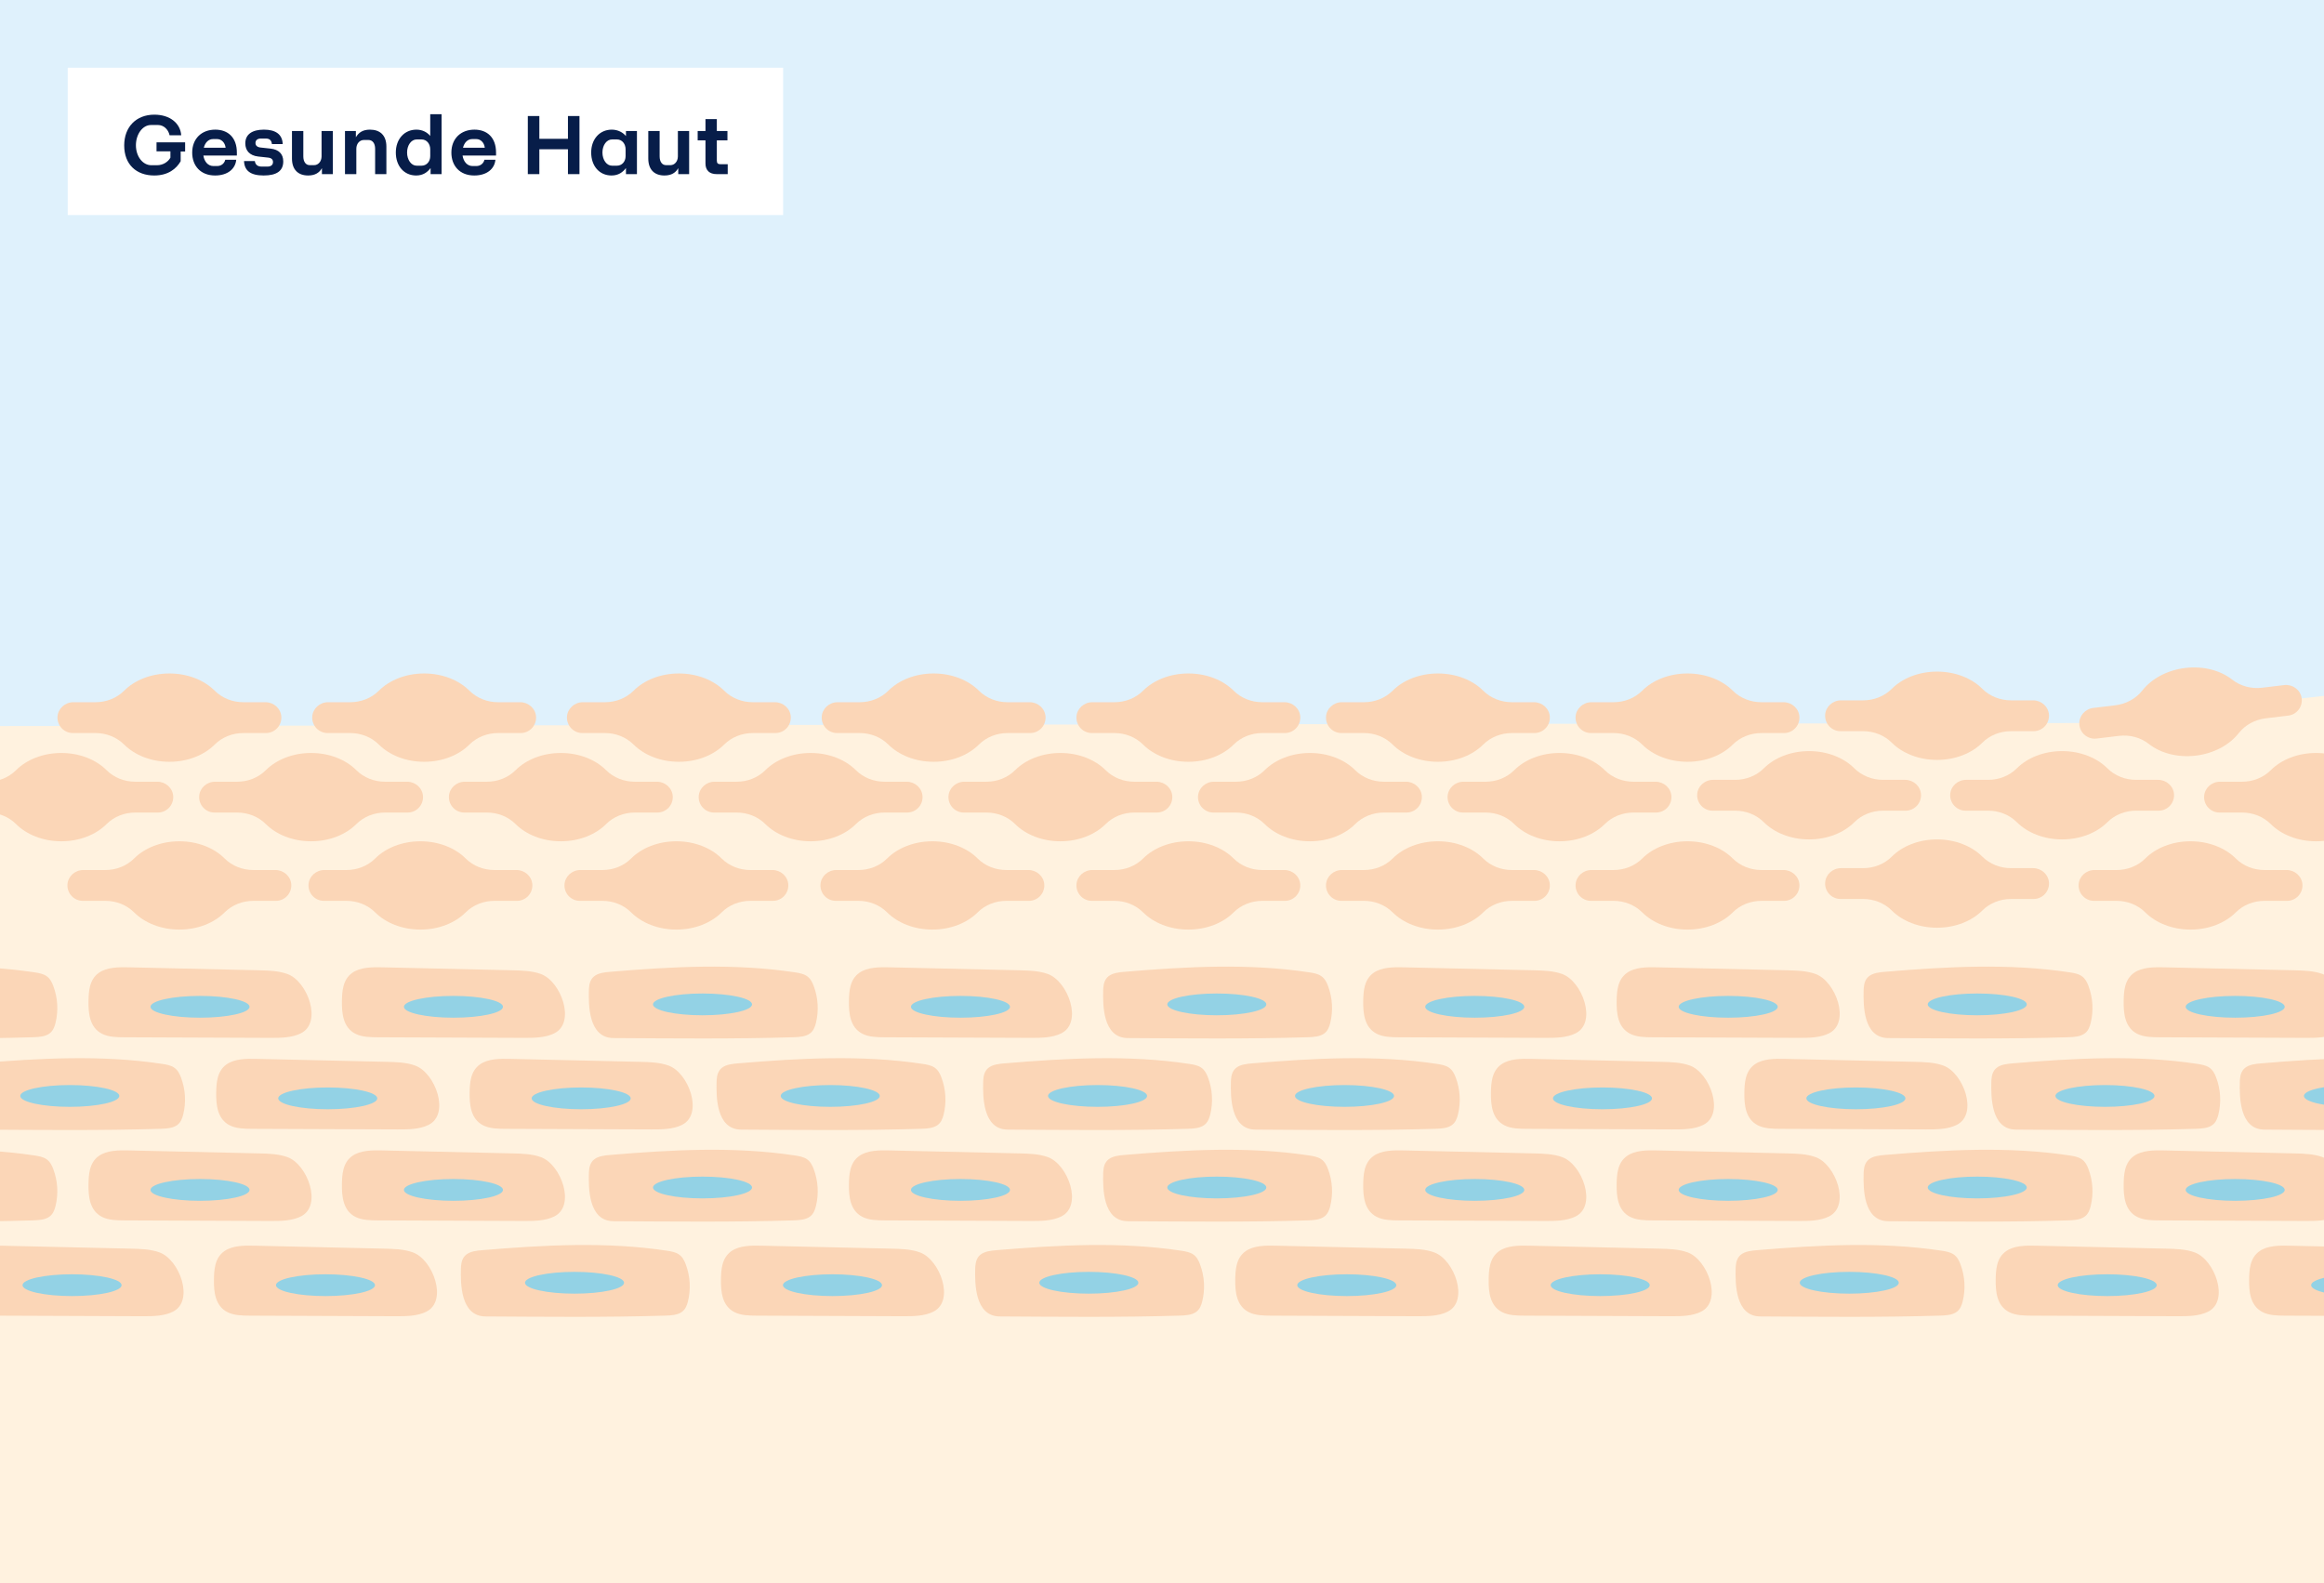 <svg viewBox="0 0 1280 871.96" xmlns="http://www.w3.org/2000/svg" xmlns:xlink="http://www.w3.org/1999/xlink"><rect x="0" y="0" width="1280" height="871.96" fill="#808080" stroke="none"/><clipPath id="a"><path d="m0 0h1280v871.96h-1280z"/></clipPath><g clip-path="url(#a)"><path d="m0 0h1280v419.59h-1280z" fill="#dff1fc"/><path d="m1144.99 398.24-1144.99 1.69v472.03h1280v-488.66z" fill="#fff2df"/><g fill="#fbd6b7"><path d="m707.44 386.79h-12.19c-5.9 0-11.65-2.2-15.82-6.37-5.76-5.75-14.77-9.46-24.91-9.46s-19.16 3.71-24.91 9.46c-4.17 4.17-9.92 6.37-15.82 6.37h-12.19c-4.57 0-8.5 3.51-8.72 8.08-.23 4.87 3.65 8.9 8.48 8.9h12.43c5.9 0 11.65 2.2 15.82 6.37 5.76 5.75 14.77 9.46 24.91 9.46s19.16-3.71 24.91-9.46c4.17-4.17 9.92-6.37 15.82-6.37h12.43c4.82 0 8.71-4.02 8.48-8.9-.21-4.56-4.15-8.08-8.72-8.08z"/><path d="m567.14 386.79h-12.19c-5.9 0-11.65-2.2-15.82-6.37-5.76-5.75-14.77-9.46-24.91-9.46s-19.16 3.71-24.91 9.46c-4.17 4.17-9.92 6.37-15.82 6.37h-12.19c-4.57 0-8.5 3.51-8.72 8.08-.23 4.87 3.65 8.9 8.48 8.9h12.43c5.9 0 11.65 2.2 15.82 6.37 5.76 5.75 14.77 9.46 24.91 9.46s19.16-3.71 24.91-9.46c4.17-4.17 9.92-6.37 15.82-6.37h12.43c4.82 0 8.71-4.02 8.48-8.9-.21-4.56-4.15-8.08-8.72-8.08z"/><path d="m426.83 386.79h-12.19c-5.9 0-11.65-2.2-15.82-6.37-5.76-5.75-14.77-9.46-24.91-9.46s-19.16 3.71-24.91 9.46c-4.17 4.17-9.92 6.37-15.82 6.37h-12.19c-4.57 0-8.5 3.51-8.72 8.08-.23 4.87 3.65 8.9 8.48 8.9h12.43c5.9 0 11.65 2.2 15.82 6.37 5.76 5.75 14.77 9.46 24.91 9.46s19.16-3.71 24.91-9.46c4.17-4.17 9.92-6.37 15.82-6.37h12.43c4.82 0 8.71-4.02 8.48-8.9-.21-4.56-4.15-8.08-8.72-8.08z"/><path d="m286.53 386.79h-12.19c-5.9 0-11.65-2.2-15.82-6.37-5.76-5.75-14.77-9.46-24.91-9.46s-19.16 3.71-24.91 9.46c-4.17 4.17-9.92 6.37-15.82 6.37h-12.19c-4.57 0-8.5 3.51-8.72 8.08-.23 4.87 3.65 8.9 8.48 8.9h12.43c5.9 0 11.65 2.2 15.82 6.37 5.76 5.75 14.77 9.46 24.91 9.46s19.16-3.71 24.91-9.46c4.17-4.17 9.92-6.37 15.82-6.37h12.43c4.82 0 8.71-4.02 8.48-8.9-.21-4.56-4.15-8.08-8.72-8.08z"/><path d="m146.23 386.79h-12.19c-5.9 0-11.65-2.2-15.82-6.37-5.76-5.75-14.77-9.46-24.91-9.46s-19.16 3.71-24.91 9.46c-4.17 4.17-9.92 6.37-15.82 6.37h-12.19c-4.57 0-8.5 3.51-8.72 8.08-.23 4.87 3.65 8.9 8.48 8.9h12.43c5.9 0 11.65 2.2 15.82 6.37 5.76 5.75 14.77 9.46 24.91 9.46s19.16-3.71 24.91-9.46c4.17-4.17 9.92-6.37 15.82-6.37h12.43c4.82 0 8.71-4.02 8.48-8.9-.21-4.56-4.15-8.08-8.72-8.08z"/><path d="m844.89 386.79h-12.19c-5.9 0-11.65-2.2-15.82-6.37-5.76-5.75-14.77-9.46-24.91-9.46s-19.16 3.71-24.91 9.46c-4.17 4.17-9.92 6.37-15.82 6.37h-12.19c-4.57 0-8.5 3.51-8.72 8.08-.23 4.87 3.65 8.9 8.48 8.9h12.43c5.9 0 11.65 2.2 15.82 6.37 5.76 5.75 14.77 9.46 24.91 9.46s19.16-3.71 24.91-9.46c4.17-4.17 9.92-6.37 15.82-6.37h12.43c4.82 0 8.71-4.02 8.48-8.9-.21-4.56-4.15-8.08-8.72-8.08z"/><path d="m982.35 386.79h-12.19c-5.9 0-11.65-2.2-15.82-6.37-5.76-5.75-14.77-9.46-24.91-9.46s-19.16 3.71-24.91 9.46c-4.17 4.17-9.92 6.37-15.82 6.37h-12.19c-4.57 0-8.5 3.51-8.72 8.08-.23 4.87 3.65 8.9 8.48 8.9h12.43c5.9 0 11.65 2.2 15.82 6.37 5.76 5.75 14.77 9.46 24.91 9.46s19.16-3.71 24.91-9.46c4.17-4.17 9.92-6.37 15.82-6.37h12.43c4.82 0 8.71-4.02 8.48-8.9-.21-4.56-4.15-8.08-8.72-8.08z"/><path d="m1119.8 385.76h-12.19c-5.9 0-11.65-2.2-15.82-6.37-5.76-5.75-14.77-9.46-24.91-9.46s-19.16 3.71-24.91 9.46c-4.17 4.17-9.92 6.37-15.82 6.37h-12.19c-4.57 0-8.5 3.51-8.72 8.08-.23 4.87 3.65 8.9 8.48 8.9h12.43c5.9 0 11.65 2.2 15.82 6.37 5.76 5.75 14.77 9.46 24.91 9.46s19.16-3.71 24.91-9.46c4.17-4.17 9.92-6.37 15.82-6.37h12.43c4.82 0 8.71-4.02 8.48-8.9-.21-4.56-4.15-8.08-8.72-8.08z"/><path d="m707.44 479.22h-12.19c-5.9 0-11.65-2.2-15.82-6.37-5.76-5.75-14.77-9.46-24.91-9.46s-19.16 3.71-24.91 9.46c-4.17 4.17-9.92 6.37-15.82 6.37h-12.19c-4.57 0-8.5 3.51-8.72 8.08-.23 4.87 3.65 8.9 8.48 8.9h12.43c5.9 0 11.65 2.2 15.82 6.37 5.76 5.75 14.77 9.46 24.91 9.46s19.16-3.71 24.91-9.46c4.17-4.17 9.92-6.37 15.82-6.37h12.43c4.82 0 8.71-4.02 8.48-8.9-.21-4.56-4.15-8.08-8.72-8.08z"/><path d="m566.45 479.22h-12.19c-5.9 0-11.65-2.2-15.82-6.37-5.76-5.75-14.77-9.46-24.91-9.46s-19.16 3.71-24.91 9.46c-4.17 4.17-9.92 6.37-15.82 6.37h-12.19c-4.57 0-8.5 3.51-8.72 8.08-.23 4.87 3.65 8.9 8.48 8.9h12.43c5.9 0 11.65 2.2 15.82 6.37 5.76 5.75 14.77 9.46 24.91 9.46s19.16-3.71 24.91-9.46c4.17-4.17 9.92-6.37 15.82-6.37h12.43c4.82 0 8.71-4.02 8.48-8.9-.21-4.56-4.15-8.08-8.72-8.08z"/><path d="m425.46 479.22h-12.19c-5.9 0-11.65-2.2-15.82-6.37-5.76-5.75-14.77-9.46-24.91-9.46s-19.16 3.71-24.91 9.46c-4.17 4.17-9.92 6.37-15.82 6.37h-12.19c-4.57 0-8.5 3.51-8.72 8.08-.23 4.87 3.65 8.9 8.48 8.9h12.43c5.9 0 11.65 2.2 15.82 6.37 5.76 5.75 14.77 9.46 24.91 9.46s19.16-3.71 24.91-9.46c4.17-4.17 9.92-6.37 15.82-6.37h12.43c4.82 0 8.71-4.02 8.48-8.9-.21-4.56-4.15-8.08-8.72-8.08z"/><path d="m284.48 479.22h-12.19c-5.9 0-11.65-2.2-15.82-6.37-5.76-5.75-14.77-9.46-24.91-9.46s-19.16 3.71-24.91 9.46c-4.17 4.17-9.92 6.37-15.82 6.37h-12.19c-4.57 0-8.5 3.51-8.72 8.08-.23 4.87 3.65 8.9 8.48 8.9h12.43c5.9 0 11.65 2.2 15.82 6.37 5.76 5.75 14.77 9.46 24.91 9.46s19.16-3.71 24.91-9.46c4.17-4.17 9.92-6.37 15.82-6.37h12.43c4.82 0 8.71-4.02 8.48-8.9-.21-4.56-4.15-8.08-8.72-8.08z"/><path d="m151.71 479.22h-12.19c-5.9 0-11.65-2.2-15.82-6.37-5.76-5.75-14.77-9.46-24.91-9.46s-19.16 3.71-24.91 9.46c-4.17 4.17-9.92 6.37-15.82 6.37h-12.19c-4.57 0-8.5 3.51-8.72 8.08-.23 4.87 3.65 8.9 8.48 8.9h12.43c5.9 0 11.65 2.2 15.82 6.37 5.76 5.75 14.77 9.46 24.91 9.46s19.16-3.71 24.91-9.46c4.17-4.17 9.92-6.37 15.82-6.37h12.43c4.82 0 8.71-4.02 8.48-8.9-.21-4.56-4.15-8.08-8.72-8.08z"/><path d="m844.89 479.22h-12.19c-5.9 0-11.65-2.2-15.82-6.37-5.76-5.75-14.77-9.46-24.91-9.46s-19.16 3.71-24.91 9.46c-4.17 4.17-9.92 6.37-15.82 6.37h-12.19c-4.57 0-8.5 3.51-8.72 8.08-.23 4.87 3.65 8.9 8.48 8.9h12.43c5.9 0 11.65 2.2 15.82 6.37 5.76 5.75 14.77 9.46 24.91 9.46s19.16-3.71 24.91-9.46c4.17-4.17 9.92-6.37 15.82-6.37h12.43c4.82 0 8.71-4.02 8.48-8.9-.21-4.56-4.15-8.08-8.72-8.08z"/><path d="m982.35 479.22h-12.19c-5.9 0-11.65-2.2-15.82-6.37-5.76-5.75-14.77-9.46-24.91-9.46s-19.16 3.71-24.91 9.46c-4.17 4.17-9.92 6.37-15.82 6.37h-12.19c-4.57 0-8.5 3.51-8.72 8.08-.23 4.87 3.65 8.9 8.48 8.9h12.43c5.9 0 11.65 2.2 15.82 6.37 5.76 5.75 14.77 9.46 24.91 9.46s19.16-3.71 24.91-9.46c4.17-4.17 9.92-6.37 15.82-6.37h12.43c4.82 0 8.71-4.02 8.48-8.9-.21-4.56-4.15-8.08-8.72-8.08z"/><path d="m1119.8 478.19h-12.19c-5.9 0-11.65-2.2-15.82-6.37-5.76-5.75-14.77-9.46-24.91-9.46s-19.16 3.71-24.91 9.46c-4.17 4.17-9.92 6.37-15.82 6.37h-12.19c-4.57 0-8.5 3.51-8.72 8.08-.23 4.87 3.65 8.9 8.48 8.9h12.43c5.9 0 11.65 2.2 15.82 6.37 5.76 5.75 14.77 9.46 24.91 9.46s19.16-3.71 24.91-9.46c4.17-4.17 9.92-6.37 15.82-6.37h12.43c4.82 0 8.71-4.02 8.48-8.9-.21-4.56-4.15-8.08-8.72-8.08z"/><path d="m636.95 430.58h-12.19c-5.9 0-11.65-2.2-15.82-6.37-5.76-5.75-14.77-9.46-24.91-9.46s-19.16 3.71-24.91 9.46c-4.17 4.17-9.92 6.37-15.82 6.37h-12.19c-4.57 0-8.5 3.51-8.72 8.08-.23 4.87 3.65 8.9 8.48 8.9h12.43c5.9 0 11.65 2.2 15.82 6.37 5.76 5.75 14.77 9.46 24.91 9.46s19.16-3.71 24.91-9.46c4.17-4.17 9.92-6.37 15.82-6.37h12.43c4.82 0 8.71-4.02 8.48-8.9-.21-4.56-4.15-8.08-8.72-8.08z"/><path d="m499.39 430.58h-12.19c-5.9 0-11.65-2.2-15.82-6.37-5.76-5.75-14.77-9.46-24.91-9.46s-19.16 3.71-24.91 9.46c-4.17 4.17-9.92 6.37-15.82 6.37h-12.19c-4.57 0-8.5 3.51-8.72 8.08-.23 4.87 3.65 8.9 8.48 8.9h12.43c5.9 0 11.65 2.2 15.82 6.37 5.76 5.75 14.77 9.46 24.91 9.46s19.16-3.71 24.91-9.46c4.17-4.17 9.92-6.37 15.82-6.37h12.43c4.82 0 8.71-4.02 8.48-8.9-.21-4.56-4.15-8.08-8.72-8.08z"/><path d="m361.82 430.58h-12.19c-5.9 0-11.65-2.2-15.82-6.37-5.76-5.75-14.77-9.46-24.91-9.46s-19.16 3.71-24.91 9.46c-4.17 4.17-9.92 6.37-15.82 6.37h-12.19c-4.57 0-8.5 3.51-8.72 8.08-.23 4.87 3.65 8.9 8.48 8.9h12.43c5.9 0 11.65 2.2 15.82 6.37 5.76 5.75 14.77 9.46 24.91 9.46s19.16-3.71 24.91-9.46c4.17-4.17 9.92-6.37 15.82-6.37h12.43c4.82 0 8.71-4.02 8.48-8.9-.21-4.56-4.15-8.08-8.72-8.08z"/><path d="m224.26 430.58h-12.19c-5.9 0-11.65-2.2-15.82-6.37-5.76-5.75-14.77-9.46-24.91-9.46s-19.16 3.71-24.91 9.46c-4.17 4.17-9.92 6.37-15.82 6.37h-12.19c-4.57 0-8.5 3.51-8.72 8.08-.23 4.87 3.65 8.9 8.48 8.9h12.43c5.9 0 11.65 2.2 15.82 6.37 5.76 5.75 14.77 9.46 24.91 9.46s19.16-3.71 24.91-9.46c4.17-4.17 9.92-6.37 15.82-6.37h12.43c4.82 0 8.71-4.02 8.48-8.9-.21-4.56-4.15-8.08-8.72-8.08z"/><path d="m86.69 430.58h-12.19c-5.9 0-11.65-2.2-15.82-6.37-5.76-5.75-14.77-9.46-24.91-9.46s-19.16 3.71-24.91 9.46c-4.17 4.17-9.92 6.37-15.82 6.37h-12.19c-4.57 0-8.5 3.51-8.72 8.08-.23 4.87 3.65 8.9 8.48 8.9h12.43c5.9 0 11.65 2.2 15.82 6.37 5.76 5.75 14.77 9.46 24.91 9.46s19.16-3.71 24.91-9.46c4.17-4.17 9.92-6.37 15.82-6.37h12.43c4.82 0 8.71-4.02 8.48-8.9-.21-4.56-4.15-8.08-8.72-8.08z"/><path d="m774.4 430.58h-12.19c-5.9 0-11.65-2.2-15.82-6.37-5.76-5.75-14.77-9.46-24.91-9.46s-19.16 3.71-24.91 9.46c-4.17 4.17-9.92 6.37-15.82 6.37h-12.19c-4.57 0-8.5 3.51-8.72 8.08-.23 4.87 3.65 8.9 8.48 8.9h12.43c5.9 0 11.65 2.2 15.82 6.37 5.76 5.75 14.77 9.46 24.91 9.46s19.16-3.71 24.91-9.46c4.17-4.17 9.92-6.37 15.82-6.37h12.43c4.82 0 8.71-4.02 8.48-8.9-.21-4.56-4.15-8.08-8.72-8.08z"/><path d="m911.86 430.58h-12.19c-5.9 0-11.65-2.2-15.82-6.37-5.76-5.75-14.77-9.46-24.91-9.46s-19.16 3.71-24.91 9.46c-4.17 4.17-9.92 6.37-15.82 6.37h-12.19c-4.57 0-8.5 3.51-8.72 8.08-.23 4.87 3.65 8.9 8.48 8.9h12.43c5.9 0 11.65 2.2 15.82 6.37 5.76 5.75 14.77 9.46 24.91 9.46s19.16-3.71 24.91-9.46c4.17-4.17 9.92-6.37 15.82-6.37h12.43c4.82 0 8.71-4.02 8.48-8.9-.21-4.56-4.15-8.08-8.72-8.08z"/><path d="m1049.32 429.55h-12.19c-5.9 0-11.65-2.2-15.82-6.37-5.76-5.75-14.77-9.46-24.91-9.46s-19.16 3.71-24.91 9.46c-4.17 4.17-9.92 6.37-15.82 6.37h-12.19c-4.57 0-8.5 3.51-8.72 8.08-.23 4.87 3.65 8.9 8.48 8.9h12.43c5.9 0 11.65 2.2 15.82 6.37 5.76 5.75 14.77 9.46 24.91 9.46s19.16-3.71 24.91-9.46c4.17-4.17 9.92-6.37 15.82-6.37h12.43c4.82 0 8.71-4.02 8.48-8.9-.21-4.56-4.15-8.08-8.72-8.08z"/><path d="m1188.68 429.55h-12.19c-5.9 0-11.65-2.2-15.82-6.37-5.76-5.75-14.77-9.46-24.91-9.46s-19.16 3.71-24.91 9.46c-4.17 4.17-9.92 6.37-15.82 6.37h-12.19c-4.57 0-8.5 3.51-8.72 8.08-.23 4.87 3.65 8.9 8.48 8.9h12.43c5.9 0 11.65 2.2 15.82 6.37 5.76 5.75 14.77 9.46 24.91 9.46s19.16-3.71 24.91-9.46c4.17-4.17 9.92-6.37 15.82-6.37h12.43c4.82 0 8.71-4.02 8.48-8.9-.21-4.56-4.15-8.08-8.72-8.08z"/><path d="m1258.03 377.36-12.1 1.45c-5.86.7-11.83-.8-16.47-4.45-6.4-5.03-15.79-7.64-25.86-6.43s-18.58 5.96-23.61 12.35c-3.65 4.64-9.09 7.51-14.95 8.21l-12.1 1.45c-4.54.54-8.02 4.5-7.69 9.05.35 4.87 4.69 8.4 9.47 7.82l12.34-1.48c5.86-.7 11.83.8 16.47 4.45 6.4 5.03 15.79 7.64 25.86 6.43s18.58-5.96 23.61-12.35c3.65-4.64 9.09-7.51 14.95-8.21l12.34-1.48c4.79-.57 8.17-5.03 7.36-9.84-.76-4.51-5.08-7.53-9.61-6.98z"/><path d="m1259.41 479.22h-12.19c-5.9 0-11.65-2.2-15.82-6.37-5.76-5.75-14.77-9.46-24.91-9.46s-19.16 3.71-24.91 9.46c-4.17 4.17-9.92 6.37-15.82 6.37h-12.19c-4.57 0-8.5 3.51-8.72 8.08-.23 4.87 3.65 8.9 8.48 8.9h12.43c5.9 0 11.65 2.2 15.82 6.37 5.76 5.75 14.77 9.46 24.91 9.46s19.16-3.71 24.91-9.46c4.17-4.17 9.92-6.37 15.82-6.37h12.43c4.82 0 8.71-4.02 8.48-8.9-.21-4.56-4.15-8.08-8.72-8.08z"/><path d="m1328.53 430.58h-12.19c-5.9 0-11.65-2.2-15.82-6.37-5.76-5.75-14.77-9.46-24.91-9.46s-19.16 3.71-24.91 9.46c-4.17 4.17-9.92 6.37-15.82 6.37h-12.19c-4.57 0-8.5 3.51-8.72 8.08-.23 4.87 3.65 8.9 8.48 8.9h12.43c5.9 0 11.65 2.2 15.82 6.37 5.76 5.75 14.77 9.46 24.91 9.46s19.16-3.71 24.91-9.46c4.17-4.17 9.92-6.37 15.82-6.37h12.43c4.82 0 8.71-4.02 8.48-8.9-.21-4.56-4.15-8.08-8.72-8.08z"/></g><path d="m37.29 37.29h394.03v81.16h-394.03z" fill="#fff"/><path d="m68.41 80.11c0-10.2 6.6-16.95 16.6-16.95 8.65 0 14.35 4.8 14.8 11.35h-6.4c-.8-3.55-3.55-5.65-6.3-5.65h-4c-4.55 0-8.25 5.05-8.25 11.15s3.7 11 8.5 11h3.1c3.35 0 6.1-1.85 7.4-4.15v-3.5h-7.65v-4.95h15.75v5.05h-2.45v5.35c-2.35 4.1-6.85 7.85-14.55 7.85-9.85 0-16.55-6.05-16.55-16.55z" fill="#071d49"/><path d="m105.86 84.06c0-7.7 5.2-12.65 12.7-12.65 6.95 0 11.9 4.25 11.9 12.65v1.6h-18.45c.5 3.3 2.5 5.8 5.55 5.8h2c2.45 0 4.05-1.55 4.5-3.45h6.05c-.45 4.95-4.65 8.65-11.65 8.65-8 0-12.6-5.35-12.6-12.6zm18.4-2.7c-.35-2.95-2.4-4.75-4.6-4.75h-2.4c-2.4 0-4.3 1.9-5 4.75z" fill="#071d49"/><path d="m134.41 88.71h5.95c.25 1.85 1.35 3.05 3.8 3.05h3.1c2.15 0 3.1-1.05 3.1-2.5 0-1.35-.8-2.25-2.7-2.45l-5.5-.6c-4.75-.55-7.05-3.35-7.05-7.25 0-5.05 3.9-7.55 10.25-7.55s10.15 2.5 10.35 7.95h-5.95c-.2-1.85-1.05-3.05-3.4-3.05h-2.65c-2 0-3 1-3 2.45s1 2.3 2.85 2.5l5.5.6c4.45.5 6.95 2.9 6.95 7.05 0 5.15-3.5 7.75-10.8 7.75s-10.6-2.7-10.8-7.95z" fill="#071d49"/><path d="m160.81 87.31v-15.15h6.25v13.95c0 3.1 1.45 4.85 3.5 4.85h2.5c2.15 0 4.05-1.95 4.05-4.85v-13.95h6.2v23.75h-6v-3.3c-1.35 2.45-3.7 4.05-7.6 4.05-5.4 0-8.9-3.1-8.9-9.35z" fill="#071d49"/><path d="m190.01 72.16h6v3.45c1.5-2.6 3.8-4.2 7.75-4.2 5.55 0 9.05 3.1 9.05 9.35v15.15h-6.2v-13.95c0-3.1-1.5-4.85-3.65-4.85h-2.55c-2.3 0-4.15 1.95-4.15 4.85v13.95h-6.25z" fill="#071d49"/><path d="m218.01 84.01c0-7.4 4.7-12.6 11.35-12.6 3.5 0 6.15 1.65 7.6 3.5v-12h6.25v33h-6.05v-3.35c-1.7 2.25-4.1 4.1-7.95 4.1-6.7 0-11.2-5.25-11.2-12.65zm11.45 7.25h2.75c2.7 0 4.75-2.2 4.75-5.25v-3.8c0-2.8-1.8-5.4-4.75-5.4h-2.75c-2.95 0-5.25 3.15-5.25 7.2s2.3 7.25 5.25 7.25z" fill="#071d49"/><path d="m248.61 84.06c0-7.7 5.2-12.65 12.7-12.65 6.95 0 11.9 4.25 11.9 12.65v1.6h-18.45c.5 3.3 2.5 5.8 5.55 5.8h2c2.45 0 4.05-1.55 4.5-3.45h6.05c-.45 4.95-4.65 8.65-11.65 8.65-8 0-12.6-5.35-12.6-12.6zm18.4-2.7c-.35-2.95-2.4-4.75-4.6-4.75h-2.4c-2.4 0-4.3 1.9-5 4.75z" fill="#071d49"/><path d="m290.71 63.91h6.35v12.55h15.75v-12.55h6.35v32h-6.35v-13.7h-15.75v13.7h-6.35z" fill="#071d49"/><path d="m325.61 84.01c0-7.4 4.7-12.6 11.35-12.6 3.5 0 6.25 1.65 7.8 3.55v-2.8h6.05v23.75h-6.05v-3.35c-1.7 2.25-4.1 4.1-7.95 4.1-6.7 0-11.2-5.25-11.2-12.65zm11.45 7.25h2.75c2.7 0 4.75-2.2 4.75-5.25v-3.8c0-2.8-1.8-5.4-4.75-5.4h-2.75c-2.95 0-5.25 3.15-5.25 7.2s2.3 7.25 5.25 7.25z" fill="#071d49"/><path d="m357.06 87.31v-15.15h6.25v13.95c0 3.1 1.45 4.85 3.5 4.85h2.5c2.15 0 4.05-1.95 4.05-4.85v-13.95h6.2v23.75h-6v-3.3c-1.35 2.45-3.7 4.05-7.6 4.05-5.4 0-8.9-3.1-8.9-9.35z" fill="#071d49"/><path d="m388.56 90.06v-12.75h-4.3v-5.15h4.3v-6.55h6.25v6.55h5.85v5.15h-5.85v11.05c0 1.5.5 2.1 2.1 2.1h3.9v5.45h-6.1c-3.95 0-6.15-2.1-6.15-5.85z" fill="#071d49"/><path d="m732.65 563.51c-.52 2.09-1.33 4.27-3.25 5.71-2.42 1.81-5.98 2.01-9.24 2.11-33.02 1.01-65.99.64-99.01.45-13.91-.08-13.72-18.57-13.54-26.27.01-.43.03-.87.06-1.3.18-2.35.77-4.72 2.74-6.37 2.3-1.92 5.83-2.3 9.09-2.57 33.79-2.82 68.13-4.77 101.53.3 2.31.35 4.71.77 6.55 1.98 2.02 1.33 3.06 3.41 3.83 5.44 2.5 6.61 2.92 13.74 1.24 20.52z" fill="#fbd6b7"/><path d="m867.89 569.13c-4.99 2.51-11.18 2.56-17.02 2.54-26.72-.11-53.44-.21-80.17-.32-4.27-.02-8.78-.09-12.42-1.93-6.85-3.48-7.54-11.33-7.45-17.96.04-2.7.16-5.58.86-8.24.75-2.88 2.18-5.5 4.88-7.4 4.44-3.11 10.86-3.14 16.68-3.01 23.79.54 47.58 1.09 71.36 1.63 5.38.13 10.91.27 15.83 2.07 11.05 4.02 19.31 26.64 7.44 32.61z" fill="#fbd6b7"/><path d="m1007.47 569.13c-4.99 2.51-11.18 2.56-17.02 2.54-26.72-.11-53.44-.21-80.17-.32-4.27-.02-8.78-.09-12.42-1.93-6.85-3.48-7.54-11.33-7.45-17.96.04-2.7.16-5.58.86-8.24.75-2.88 2.18-5.5 4.88-7.4 4.44-3.11 10.86-3.14 16.68-3.01 23.79.54 47.58 1.09 71.36 1.63 5.38.13 10.91.27 15.83 2.07 11.05 4.02 19.31 26.64 7.44 32.61z" fill="#fbd6b7"/><path d="m1151.48 563.51c-.52 2.09-1.33 4.27-3.25 5.71-2.42 1.81-5.98 2.01-9.24 2.11-33.02 1.01-65.99.64-99.01.45-13.91-.08-13.72-18.57-13.54-26.27.01-.43.03-.87.06-1.3.18-2.35.77-4.72 2.74-6.37 2.3-1.92 5.83-2.3 9.09-2.57 33.79-2.82 68.13-4.77 101.53.3 2.31.35 4.71.77 6.55 1.98 2.02 1.33 3.06 3.41 3.83 5.44 2.5 6.61 2.92 13.74 1.24 20.52z" fill="#fbd6b7"/><path d="m1286.72 569.13c-4.99 2.51-11.18 2.56-17.02 2.54-26.72-.11-53.44-.21-80.17-.32-4.27-.02-8.78-.09-12.42-1.93-6.85-3.48-7.54-11.33-7.45-17.96.04-2.7.16-5.58.86-8.24.75-2.88 2.18-5.5 4.88-7.4 4.44-3.11 10.86-3.14 16.68-3.01 23.79.54 47.58 1.09 71.36 1.63 5.38.13 10.91.27 15.83 2.07 11.05 4.02 19.31 26.64 7.44 32.61z" fill="#fbd6b7"/><path d="m732.65 664.38c-.52 2.09-1.33 4.27-3.25 5.71-2.42 1.81-5.98 2.01-9.24 2.11-33.02 1.01-65.99.64-99.01.45-13.91-.08-13.72-18.57-13.54-26.27.01-.43.03-.87.06-1.3.18-2.35.77-4.72 2.74-6.37 2.3-1.92 5.83-2.3 9.09-2.57 33.79-2.82 68.13-4.77 101.53.3 2.31.35 4.71.77 6.55 1.98 2.02 1.33 3.06 3.41 3.83 5.44 2.5 6.61 2.92 13.74 1.24 20.52z" fill="#fbd6b7"/><path d="m867.89 669.99c-4.99 2.51-11.18 2.56-17.02 2.54-26.72-.11-53.44-.21-80.17-.32-4.27-.02-8.78-.09-12.42-1.93-6.85-3.48-7.54-11.33-7.45-17.96.04-2.7.16-5.58.86-8.24.75-2.88 2.18-5.5 4.88-7.4 4.44-3.11 10.86-3.14 16.68-3.01 23.79.54 47.58 1.09 71.36 1.63 5.38.13 10.91.27 15.83 2.07 11.05 4.02 19.31 26.64 7.44 32.61z" fill="#fbd6b7"/><path d="m1007.47 669.99c-4.99 2.51-11.18 2.56-17.02 2.54-26.72-.11-53.44-.21-80.17-.32-4.27-.02-8.78-.09-12.42-1.93-6.85-3.48-7.54-11.33-7.45-17.96.04-2.7.16-5.58.86-8.24.75-2.88 2.18-5.5 4.88-7.4 4.44-3.11 10.86-3.14 16.68-3.01 23.79.54 47.58 1.09 71.36 1.63 5.38.13 10.91.27 15.83 2.07 11.05 4.02 19.31 26.64 7.44 32.61z" fill="#fbd6b7"/><path d="m1151.48 664.38c-.52 2.09-1.33 4.27-3.25 5.71-2.42 1.81-5.98 2.01-9.24 2.11-33.02 1.01-65.99.64-99.01.45-13.91-.08-13.72-18.57-13.54-26.27.01-.43.03-.87.06-1.3.18-2.35.77-4.72 2.74-6.37 2.3-1.92 5.83-2.3 9.09-2.57 33.79-2.82 68.13-4.77 101.53.3 2.31.35 4.71.77 6.55 1.98 2.02 1.33 3.06 3.41 3.83 5.44 2.5 6.61 2.92 13.74 1.24 20.52z" fill="#fbd6b7"/><path d="m1286.72 669.99c-4.99 2.51-11.18 2.56-17.02 2.54-26.72-.11-53.44-.21-80.17-.32-4.27-.02-8.78-.09-12.42-1.93-6.85-3.48-7.54-11.33-7.45-17.96.04-2.7.16-5.58.86-8.24.75-2.88 2.18-5.5 4.88-7.4 4.44-3.11 10.86-3.14 16.68-3.01 23.79.54 47.58 1.09 71.36 1.63 5.38.13 10.91.27 15.83 2.07 11.05 4.02 19.31 26.64 7.44 32.61z" fill="#fbd6b7"/><path d="m802.99 613.94c-.52 2.09-1.33 4.27-3.25 5.71-2.42 1.81-5.98 2.01-9.24 2.11-33.02 1.01-65.99.64-99.01.45-13.91-.08-13.72-18.57-13.54-26.27.01-.43.03-.87.06-1.3.18-2.35.77-4.72 2.74-6.37 2.3-1.92 5.83-2.3 9.09-2.57 33.79-2.82 68.13-4.77 101.53.3 2.31.35 4.71.77 6.55 1.98 2.02 1.33 3.06 3.41 3.83 5.44 2.5 6.61 2.92 13.74 1.24 20.52z" fill="#fbd6b7"/><path d="m666.55 613.94c-.52 2.09-1.33 4.27-3.25 5.71-2.42 1.81-5.98 2.01-9.24 2.11-33.02 1.01-65.99.64-99.01.45-13.91-.08-13.72-18.57-13.54-26.27.01-.43.03-.87.06-1.3.18-2.35.77-4.72 2.74-6.37 2.3-1.92 5.83-2.3 9.09-2.57 33.79-2.82 68.13-4.77 101.53.3 2.31.35 4.71.77 6.55 1.98 2.02 1.33 3.06 3.41 3.83 5.44 2.5 6.61 2.92 13.74 1.24 20.52z" fill="#fbd6b7"/><path d="m938.23 619.56c-4.99 2.51-11.18 2.56-17.02 2.54-26.72-.11-53.44-.21-80.17-.32-4.27-.02-8.78-.09-12.42-1.93-6.85-3.48-7.54-11.33-7.45-17.96.04-2.7.16-5.58.86-8.24.75-2.88 2.18-5.5 4.88-7.4 4.44-3.11 10.86-3.14 16.68-3.01 23.79.54 47.58 1.09 71.36 1.63 5.38.13 10.91.27 15.83 2.07 11.05 4.02 19.31 26.64 7.44 32.61z" fill="#fbd6b7"/><path d="m1077.81 619.56c-4.99 2.51-11.18 2.56-17.02 2.54-26.72-.11-53.44-.21-80.17-.32-4.27-.02-8.78-.09-12.42-1.93-6.85-3.48-7.54-11.33-7.45-17.96.04-2.7.16-5.58.86-8.24.75-2.88 2.18-5.5 4.88-7.4 4.44-3.11 10.86-3.14 16.68-3.01 23.79.54 47.58 1.09 71.36 1.63 5.38.13 10.91.27 15.83 2.07 11.05 4.02 19.31 26.64 7.44 32.61z" fill="#fbd6b7"/><path d="m1221.82 613.94c-.52 2.09-1.33 4.27-3.25 5.71-2.42 1.81-5.98 2.01-9.24 2.11-33.02 1.01-65.99.64-99.01.45-13.91-.08-13.72-18.57-13.54-26.27.01-.43.03-.87.06-1.3.18-2.35.77-4.72 2.74-6.37 2.3-1.92 5.83-2.3 9.09-2.57 33.79-2.82 68.13-4.77 101.53.3 2.31.35 4.71.77 6.55 1.98 2.02 1.33 3.06 3.41 3.83 5.44 2.5 6.61 2.92 13.74 1.24 20.52z" fill="#fbd6b7"/><path d="m662.16 716.84c-.52 2.09-1.33 4.27-3.25 5.71-2.42 1.81-5.98 2.01-9.24 2.11-33.02 1.01-65.99.64-99.01.45-13.91-.08-13.72-18.57-13.54-26.27.01-.43.03-.87.06-1.3.18-2.35.77-4.72 2.74-6.37 2.3-1.92 5.83-2.3 9.09-2.57 33.79-2.82 68.13-4.77 101.53.3 2.31.35 4.71.77 6.55 1.98 2.02 1.33 3.06 3.41 3.83 5.44 2.5 6.61 2.92 13.74 1.24 20.52z" fill="#fbd6b7"/><path d="m797.4 722.46c-4.99 2.51-11.18 2.56-17.02 2.54-26.72-.11-53.44-.21-80.17-.32-4.27-.02-8.78-.09-12.42-1.93-6.85-3.48-7.54-11.33-7.45-17.96.04-2.7.16-5.58.86-8.24.75-2.88 2.18-5.5 4.88-7.4 4.44-3.11 10.86-3.14 16.68-3.01 23.79.54 47.58 1.09 71.36 1.63 5.38.13 10.91.27 15.83 2.07 11.05 4.02 19.31 26.64 7.44 32.61z" fill="#fbd6b7"/><path d="m936.98 722.46c-4.99 2.51-11.18 2.56-17.02 2.54-26.72-.11-53.44-.21-80.17-.32-4.27-.02-8.78-.09-12.42-1.93-6.85-3.48-7.54-11.33-7.45-17.96.04-2.7.16-5.58.86-8.24.75-2.88 2.18-5.5 4.88-7.4 4.44-3.11 10.86-3.14 16.68-3.01 23.79.54 47.58 1.09 71.36 1.63 5.38.13 10.91.27 15.83 2.07 11.05 4.02 19.31 26.64 7.44 32.61z" fill="#fbd6b7"/><path d="m1080.99 716.84c-.52 2.09-1.33 4.27-3.25 5.71-2.42 1.81-5.98 2.01-9.24 2.11-33.02 1.01-65.99.64-99.01.45-13.91-.08-13.72-18.57-13.54-26.27.01-.43.03-.87.06-1.3.18-2.35.77-4.72 2.74-6.37 2.3-1.92 5.83-2.3 9.09-2.57 33.79-2.82 68.13-4.77 101.53.3 2.31.35 4.71.77 6.55 1.98 2.02 1.33 3.06 3.41 3.83 5.44 2.5 6.61 2.92 13.74 1.24 20.52z" fill="#fbd6b7"/><path d="m1216.23 722.46c-4.99 2.51-11.18 2.56-17.02 2.54-26.72-.11-53.44-.21-80.17-.32-4.27-.02-8.78-.09-12.42-1.93-6.85-3.48-7.54-11.33-7.45-17.96.04-2.7.16-5.58.86-8.24.75-2.88 2.18-5.5 4.88-7.4 4.44-3.11 10.86-3.14 16.68-3.01 23.79.54 47.58 1.09 71.36 1.63 5.38.13 10.91.27 15.83 2.07 11.05 4.02 19.31 26.64 7.44 32.61z" fill="#fbd6b7"/><path d="m1355.81 722.46c-4.99 2.51-11.18 2.56-17.02 2.54-26.72-.11-53.44-.21-80.17-.32-4.27-.02-8.78-.09-12.42-1.93-6.85-3.48-7.54-11.33-7.45-17.96.04-2.7.16-5.58.86-8.24.75-2.88 2.18-5.5 4.88-7.4 4.44-3.11 10.86-3.14 16.68-3.01 23.79.54 47.58 1.09 71.36 1.63 5.38.13 10.91.27 15.83 2.07 11.05 4.02 19.31 26.64 7.44 32.61z" fill="#fbd6b7"/><ellipse cx="670.19" cy="553.23" fill="#93d2e5" rx="27.28" ry="6"/><ellipse cx="812.26" cy="554.56" fill="#93d2e5" rx="27.28" ry="6"/><ellipse cx="951.85" cy="554.56" fill="#93d2e5" rx="27.28" ry="6"/><ellipse cx="1089.02" cy="553.23" fill="#93d2e5" rx="27.28" ry="6"/><ellipse cx="1231.09" cy="554.56" fill="#93d2e5" rx="27.28" ry="6"/><ellipse cx="670.19" cy="654.09" fill="#93d2e5" rx="27.28" ry="6"/><ellipse cx="812.26" cy="655.42" fill="#93d2e5" rx="27.28" ry="6"/><ellipse cx="951.85" cy="655.42" fill="#93d2e5" rx="27.28" ry="6"/><ellipse cx="1089.02" cy="654.09" fill="#93d2e5" rx="27.28" ry="6"/><ellipse cx="1231.09" cy="655.42" fill="#93d2e5" rx="27.28" ry="6"/><ellipse cx="740.53" cy="603.66" fill="#93d2e5" rx="27.28" ry="6"/><ellipse cx="604.51" cy="603.66" fill="#93d2e5" rx="27.28" ry="6"/><ellipse cx="882.6" cy="604.99" fill="#93d2e5" rx="27.28" ry="6"/><ellipse cx="1022.18" cy="604.99" fill="#93d2e5" rx="27.28" ry="6"/><ellipse cx="1159.36" cy="603.66" fill="#93d2e5" rx="27.28" ry="6"/><path d="m1358.68 613.94c-.52 2.09-1.33 4.27-3.25 5.71-2.42 1.81-5.98 2.01-9.24 2.11-33.02 1.01-65.99.64-99.01.45-13.91-.08-13.72-18.57-13.54-26.27.01-.43.03-.87.06-1.3.18-2.35.77-4.72 2.74-6.37 2.3-1.92 5.83-2.3 9.09-2.57 33.79-2.82 68.13-4.77 101.53.3 2.31.35 4.71.77 6.55 1.98 2.02 1.33 3.06 3.41 3.83 5.44 2.5 6.61 2.92 13.74 1.24 20.52z" fill="#fbd6b7"/><ellipse cx="1296.22" cy="603.66" fill="#93d2e5" rx="27.28" ry="6"/><ellipse cx="599.7" cy="706.56" fill="#93d2e5" rx="27.28" ry="6"/><ellipse cx="741.78" cy="707.89" fill="#93d2e5" rx="27.28" ry="6"/><ellipse cx="881.36" cy="707.89" fill="#93d2e5" rx="27.28" ry="6"/><ellipse cx="1018.53" cy="706.56" fill="#93d2e5" rx="27.28" ry="6"/><ellipse cx="1160.6" cy="707.89" fill="#93d2e5" rx="27.28" ry="6"/><ellipse cx="1300.19" cy="707.89" fill="#93d2e5" rx="27.28" ry="6"/><path d="m30.56 563.51c-.52 2.09-1.33 4.27-3.25 5.71-2.42 1.81-5.98 2.01-9.24 2.11-33.02 1.01-65.99.64-99.01.45-13.91-.08-13.72-18.57-13.54-26.27.01-.43.03-.87.06-1.3.18-2.35.77-4.72 2.74-6.37 2.3-1.92 5.83-2.3 9.09-2.57 33.79-2.82 68.13-4.77 101.53.3 2.31.35 4.71.77 6.55 1.98 2.02 1.33 3.06 3.41 3.83 5.44 2.5 6.61 2.92 13.74 1.24 20.52z" fill="#fbd6b7"/><path d="m165.8 569.13c-4.99 2.51-11.18 2.56-17.02 2.54-26.72-.11-53.44-.21-80.17-.32-4.27-.02-8.78-.09-12.42-1.93-6.85-3.48-7.54-11.33-7.45-17.96.04-2.7.16-5.58.86-8.24.75-2.88 2.18-5.5 4.88-7.4 4.44-3.11 10.86-3.14 16.68-3.01 23.79.54 47.58 1.09 71.36 1.63 5.38.13 10.91.27 15.83 2.07 11.05 4.02 19.31 26.64 7.44 32.61z" fill="#fbd6b7"/><path d="m305.38 569.13c-4.99 2.51-11.18 2.56-17.02 2.54-26.72-.11-53.44-.21-80.17-.32-4.27-.02-8.78-.09-12.42-1.93-6.85-3.48-7.54-11.33-7.45-17.96.04-2.7.16-5.58.86-8.24.75-2.88 2.18-5.5 4.88-7.4 4.44-3.11 10.86-3.14 16.68-3.01 23.79.54 47.58 1.09 71.36 1.63 5.38.13 10.91.27 15.83 2.07 11.05 4.02 19.31 26.64 7.44 32.61z" fill="#fbd6b7"/><path d="m449.38 563.51c-.52 2.09-1.33 4.27-3.25 5.71-2.42 1.81-5.98 2.01-9.24 2.11-33.02 1.01-65.99.64-99.01.45-13.91-.08-13.72-18.57-13.54-26.27.01-.43.03-.87.06-1.3.18-2.35.77-4.72 2.74-6.37 2.3-1.92 5.83-2.3 9.09-2.57 33.79-2.82 68.13-4.77 101.53.3 2.31.35 4.71.77 6.55 1.98 2.02 1.33 3.06 3.41 3.83 5.44 2.5 6.61 2.92 13.74 1.24 20.52z" fill="#fbd6b7"/><path d="m584.63 569.13c-4.99 2.51-11.18 2.56-17.02 2.54-26.72-.11-53.44-.21-80.17-.32-4.27-.02-8.78-.09-12.42-1.93-6.85-3.48-7.54-11.33-7.45-17.96.04-2.7.16-5.58.86-8.24.75-2.88 2.18-5.5 4.88-7.4 4.44-3.11 10.86-3.14 16.68-3.01 23.79.54 47.58 1.09 71.36 1.63 5.38.13 10.91.27 15.83 2.07 11.05 4.02 19.31 26.64 7.44 32.61z" fill="#fbd6b7"/><path d="m30.56 664.38c-.52 2.09-1.33 4.27-3.25 5.71-2.42 1.81-5.98 2.01-9.24 2.11-33.02 1.01-65.99.64-99.01.45-13.91-.08-13.72-18.57-13.54-26.27.01-.43.03-.87.06-1.3.18-2.35.77-4.72 2.74-6.37 2.3-1.92 5.83-2.3 9.09-2.57 33.79-2.82 68.13-4.77 101.53.3 2.31.35 4.71.77 6.55 1.98 2.02 1.33 3.06 3.41 3.83 5.44 2.5 6.61 2.92 13.74 1.24 20.52z" fill="#fbd6b7"/><path d="m165.8 669.99c-4.99 2.51-11.18 2.56-17.02 2.54-26.72-.11-53.44-.21-80.17-.32-4.27-.02-8.78-.09-12.42-1.93-6.85-3.48-7.54-11.33-7.45-17.96.04-2.7.16-5.58.86-8.24.75-2.88 2.18-5.5 4.88-7.4 4.44-3.11 10.86-3.14 16.68-3.01 23.79.54 47.58 1.09 71.36 1.63 5.38.13 10.91.27 15.83 2.07 11.05 4.02 19.31 26.64 7.44 32.61z" fill="#fbd6b7"/><path d="m305.38 669.99c-4.99 2.51-11.18 2.56-17.02 2.54-26.72-.11-53.44-.21-80.17-.32-4.27-.02-8.78-.09-12.42-1.93-6.85-3.48-7.54-11.33-7.45-17.96.04-2.7.16-5.58.86-8.24.75-2.88 2.18-5.5 4.88-7.4 4.44-3.11 10.86-3.14 16.68-3.01 23.79.54 47.58 1.09 71.36 1.63 5.38.13 10.91.27 15.83 2.07 11.05 4.02 19.31 26.64 7.44 32.61z" fill="#fbd6b7"/><path d="m449.38 664.38c-.52 2.09-1.33 4.27-3.25 5.71-2.42 1.81-5.98 2.01-9.24 2.11-33.02 1.01-65.99.64-99.01.45-13.91-.08-13.72-18.57-13.54-26.27.01-.43.03-.87.06-1.3.18-2.35.77-4.72 2.74-6.37 2.3-1.92 5.83-2.3 9.09-2.57 33.79-2.82 68.13-4.77 101.53.3 2.31.35 4.71.77 6.55 1.98 2.02 1.33 3.06 3.41 3.83 5.44 2.5 6.61 2.92 13.74 1.24 20.52z" fill="#fbd6b7"/><path d="m584.63 669.99c-4.99 2.51-11.18 2.56-17.02 2.54-26.72-.11-53.44-.21-80.17-.32-4.27-.02-8.78-.09-12.42-1.93-6.85-3.48-7.54-11.33-7.45-17.96.04-2.7.16-5.58.86-8.24.75-2.88 2.18-5.5 4.88-7.4 4.44-3.11 10.86-3.14 16.68-3.01 23.79.54 47.58 1.09 71.36 1.63 5.38.13 10.91.27 15.83 2.07 11.05 4.02 19.31 26.64 7.44 32.61z" fill="#fbd6b7"/><path d="m100.9 613.94c-.52 2.09-1.33 4.27-3.25 5.71-2.42 1.81-5.98 2.01-9.24 2.11-33.02 1.01-65.99.64-99.01.45-13.91-.08-13.72-18.57-13.54-26.27.01-.43.03-.87.06-1.3.18-2.35.77-4.72 2.74-6.37 2.3-1.92 5.83-2.3 9.09-2.57 33.79-2.82 68.13-4.77 101.53.3 2.31.35 4.71.77 6.55 1.98 2.02 1.33 3.06 3.41 3.83 5.44 2.5 6.61 2.92 13.74 1.24 20.52z" fill="#fbd6b7"/><path d="m236.14 619.56c-4.99 2.51-11.18 2.56-17.02 2.54-26.72-.11-53.44-.21-80.17-.32-4.27-.02-8.78-.09-12.42-1.93-6.85-3.48-7.54-11.33-7.45-17.96.04-2.7.16-5.58.86-8.24.75-2.88 2.18-5.5 4.88-7.4 4.44-3.11 10.86-3.14 16.68-3.01 23.79.54 47.58 1.09 71.36 1.63 5.38.13 10.91.27 15.83 2.07 11.05 4.02 19.31 26.64 7.44 32.61z" fill="#fbd6b7"/><path d="m375.72 619.56c-4.99 2.51-11.18 2.56-17.02 2.54-26.72-.11-53.44-.21-80.17-.32-4.27-.02-8.78-.09-12.42-1.93-6.85-3.48-7.54-11.33-7.45-17.96.04-2.7.16-5.58.86-8.24.75-2.88 2.18-5.5 4.88-7.4 4.44-3.11 10.86-3.14 16.68-3.01 23.79.54 47.58 1.09 71.36 1.63 5.38.13 10.91.27 15.83 2.07 11.05 4.02 19.31 26.64 7.44 32.61z" fill="#fbd6b7"/><path d="m519.72 613.94c-.52 2.09-1.33 4.27-3.25 5.71-2.42 1.81-5.98 2.01-9.24 2.11-33.02 1.01-65.99.64-99.01.45-13.91-.08-13.72-18.57-13.54-26.27.01-.43.03-.87.06-1.3.18-2.35.77-4.72 2.74-6.37 2.3-1.92 5.83-2.3 9.09-2.57 33.79-2.82 68.13-4.77 101.53.3 2.31.35 4.71.77 6.55 1.98 2.02 1.33 3.06 3.41 3.83 5.44 2.5 6.61 2.92 13.74 1.24 20.52z" fill="#fbd6b7"/><path d="m95.31 722.46c-4.99 2.51-11.18 2.56-17.02 2.54-26.72-.11-53.44-.21-80.17-.32-4.27-.02-8.78-.09-12.42-1.93-6.85-3.48-7.54-11.33-7.45-17.96.04-2.7.16-5.58.86-8.24.75-2.88 2.18-5.5 4.88-7.4 4.44-3.11 10.86-3.14 16.68-3.01 23.79.54 47.58 1.09 71.36 1.63 5.38.13 10.91.27 15.83 2.07 11.05 4.02 19.31 26.64 7.44 32.61z" fill="#fbd6b7"/><path d="m234.89 722.46c-4.99 2.51-11.18 2.56-17.02 2.54-26.72-.11-53.44-.21-80.17-.32-4.27-.02-8.78-.09-12.42-1.93-6.85-3.48-7.54-11.33-7.45-17.96.04-2.7.16-5.58.86-8.24.75-2.88 2.18-5.5 4.88-7.4 4.44-3.11 10.86-3.14 16.68-3.01 23.79.54 47.58 1.09 71.36 1.63 5.38.13 10.91.27 15.83 2.07 11.05 4.02 19.31 26.64 7.44 32.61z" fill="#fbd6b7"/><path d="m378.9 716.84c-.52 2.09-1.33 4.27-3.25 5.71-2.42 1.81-5.98 2.01-9.24 2.11-33.02 1.01-65.99.64-99.01.45-13.91-.08-13.72-18.57-13.54-26.27.01-.43.03-.87.06-1.3.18-2.35.77-4.72 2.74-6.37 2.3-1.92 5.83-2.3 9.09-2.57 33.79-2.82 68.13-4.77 101.53.3 2.31.35 4.71.77 6.55 1.98 2.02 1.33 3.06 3.41 3.83 5.44 2.5 6.61 2.92 13.74 1.24 20.52z" fill="#fbd6b7"/><path d="m514.14 722.46c-4.99 2.51-11.18 2.56-17.02 2.54-26.72-.11-53.44-.21-80.17-.32-4.27-.02-8.78-.09-12.42-1.93-6.85-3.48-7.54-11.33-7.45-17.96.04-2.7.16-5.58.86-8.24.75-2.88 2.18-5.5 4.88-7.4 4.44-3.11 10.86-3.14 16.68-3.01 23.79.54 47.58 1.09 71.36 1.63 5.38.13 10.91.27 15.83 2.07 11.05 4.02 19.31 26.64 7.44 32.61z" fill="#fbd6b7"/><ellipse cx="110.17" cy="554.56" fill="#93d2e5" rx="27.28" ry="6"/><ellipse cx="249.75" cy="554.56" fill="#93d2e5" rx="27.28" ry="6"/><ellipse cx="386.93" cy="553.23" fill="#93d2e5" rx="27.28" ry="6"/><ellipse cx="529" cy="554.56" fill="#93d2e5" rx="27.28" ry="6"/><ellipse cx="110.17" cy="655.42" fill="#93d2e5" rx="27.28" ry="6"/><ellipse cx="249.75" cy="655.42" fill="#93d2e5" rx="27.28" ry="6"/><ellipse cx="386.93" cy="654.09" fill="#93d2e5" rx="27.28" ry="6"/><ellipse cx="529" cy="655.42" fill="#93d2e5" rx="27.28" ry="6"/><ellipse cx="38.44" cy="603.66" fill="#93d2e5" rx="27.28" ry="6"/><ellipse cx="180.51" cy="604.99" fill="#93d2e5" rx="27.28" ry="6"/><ellipse cx="320.09" cy="604.99" fill="#93d2e5" rx="27.28" ry="6"/><ellipse cx="457.27" cy="603.66" fill="#93d2e5" rx="27.28" ry="6"/><ellipse cx="39.69" cy="707.89" fill="#93d2e5" rx="27.28" ry="6"/><ellipse cx="179.27" cy="707.89" fill="#93d2e5" rx="27.28" ry="6"/><ellipse cx="316.44" cy="706.56" fill="#93d2e5" rx="27.28" ry="6"/><ellipse cx="458.51" cy="707.89" fill="#93d2e5" rx="27.28" ry="6"/></g></svg>